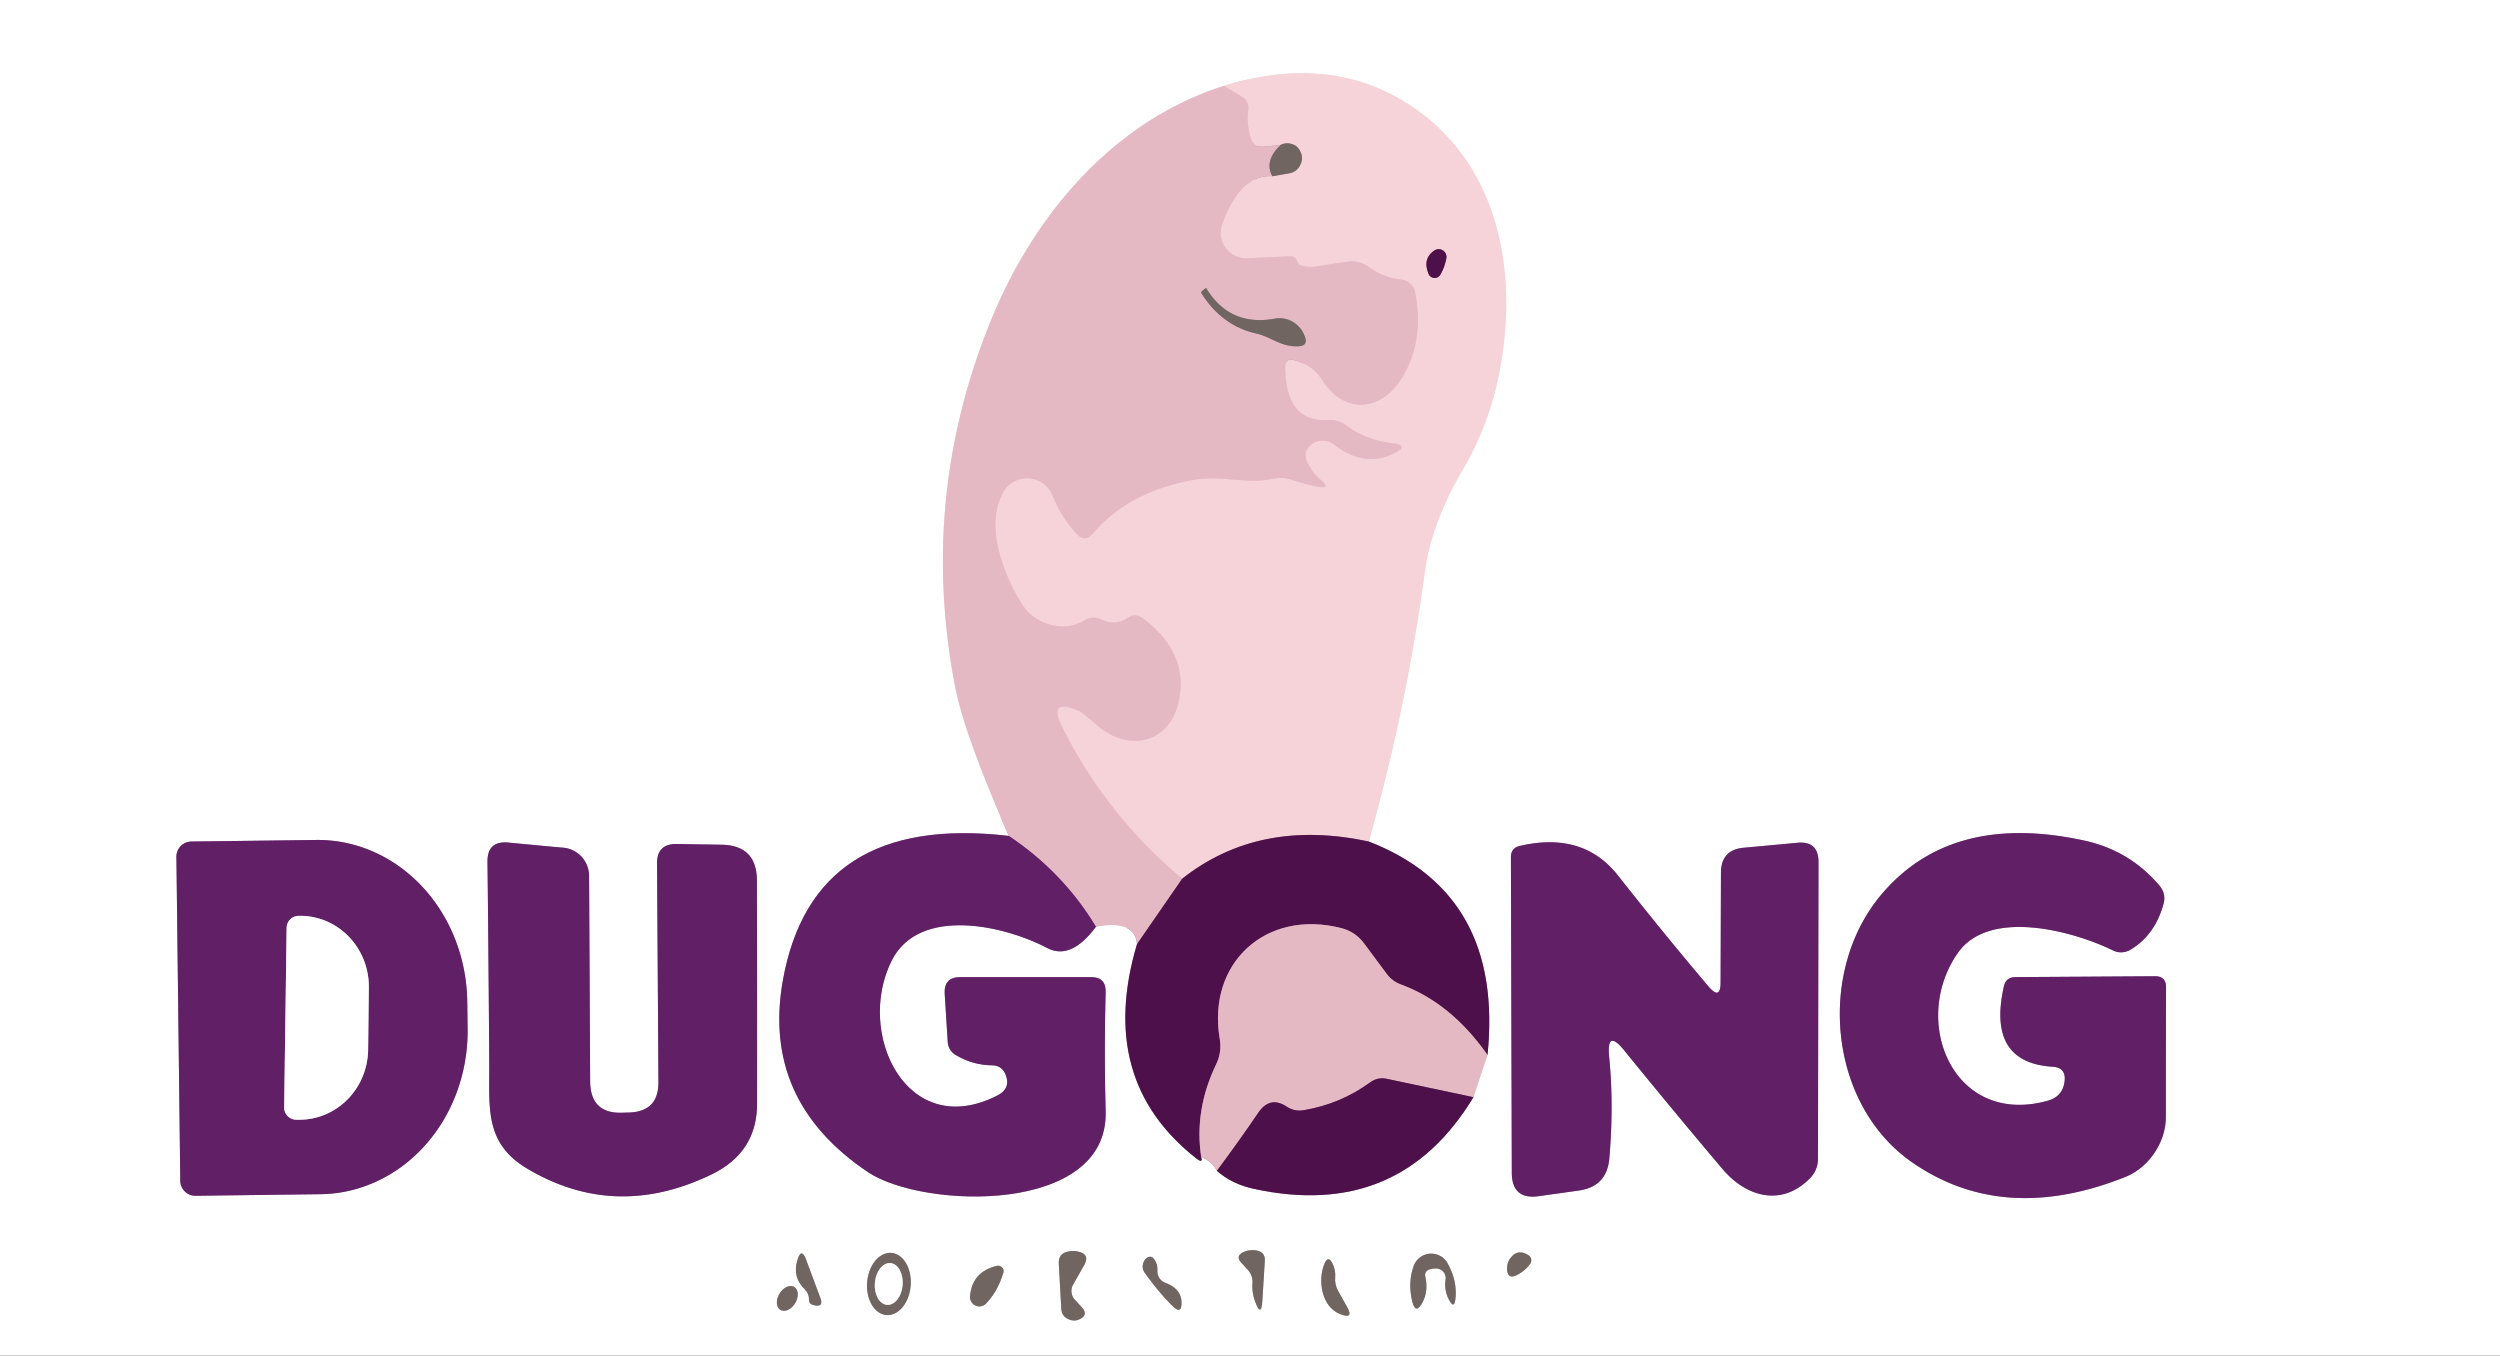 <?xml version="1.0" encoding="UTF-8" standalone="no"?>
<svg xmlns="http://www.w3.org/2000/svg" version="1.1" viewBox="0.00 0.00 142.00 77.00">
  <rect x="0.00" y="0.00" width="142.00" height="77.00" fill="#333333" stroke="none"/>
  <g stroke-width="2.00" fill="none" stroke-linecap="butt">
    <path stroke="#f2dce1" d="   M 69.51 4.88   C 63.26 6.87 58.78 12.16 56.34 18.07   Q 52.17 28.19 54.25 39.00   Q 54.77 41.69 57.30 47.48"></path>
    <path stroke="#b08fb3" d="   M 57.30 47.48   Q 46.14 46.18 44.46 55.73   Q 43.27 62.52 49.29 66.57   C 52.46 68.69 62.96 68.98 62.80 63.13   Q 62.71 59.73 62.80 56.34   Q 62.82 55.50 61.97 55.50   L 54.55 55.50   Q 53.60 55.50 53.66 56.46   L 53.83 59.16   Q 53.86 59.68 54.31 59.94   Q 55.26 60.50 56.36 60.51   Q 56.91 60.52 57.12 61.04   Q 57.43 61.82 56.66 62.22   C 51.51 64.86 48.56 58.68 50.66 54.54   C 52.24 51.45 57.09 52.58 59.49 53.85   Q 60.83 54.55 62.25 52.64"></path>
    <path stroke="#f2dce1" d="   M 62.25 52.64   Q 64.47 52.22 64.58 53.63"></path>
    <path stroke="#a688a5" d="   M 64.58 53.63   Q 62.29 61.34 67.93 65.78   Q 68.36 66.12 68.23 65.73"></path>
    <path stroke="#f2dce1" d="   M 68.23 65.73   Q 68.83 65.95 69.12 66.50"></path>
    <path stroke="#a688a5" d="   M 69.12 66.50   Q 69.97 67.26 71.24 67.53   Q 79.46 69.31 83.69 62.32"></path>
    <path stroke="#f2dce1" d="   M 83.69 62.32   L 84.49 59.92"></path>
    <path stroke="#a688a5" d="   M 84.49 59.92   Q 85.42 50.78 77.75 47.80"></path>
    <path stroke="#fbe9ec" d="   M 77.75 47.80   Q 79.89 40.18 80.93 32.49   Q 81.30 29.73 83.08 26.69   Q 84.57 24.14 85.15 21.23   C 86.33 15.22 85.03 8.93 79.69 5.73   Q 75.30 3.09 69.51 4.88"></path>
    <path stroke="#a27291" d="   M 77.75 47.80   Q 71.52 46.46 67.15 49.91"></path>
    <path stroke="#eec6ce" d="   M 67.15 49.91   Q 62.84 46.31 60.34 41.31   Q 59.49 39.61 61.24 40.36   Q 61.48 40.46 62.27 41.16   C 64.10 42.79 66.49 42.21 66.97 39.76   Q 67.50 37.06 64.93 35.13   Q 64.49 34.80 64.04 35.10   Q 63.35 35.57 62.56 35.19   Q 62.04 34.95 61.56 35.25   C 60.43 35.97 58.77 35.46 58.05 34.32   Q 57.24 33.02 56.83 31.63   Q 56.18 29.43 56.98 27.97   A 1.55 1.55 0.0 0 1 59.78 28.14   Q 60.27 29.37 61.14 30.31   Q 61.62 30.84 62.09 30.29   Q 64.07 27.95 67.72 27.27   C 69.41 26.96 70.73 27.52 72.21 27.21   Q 72.84 27.07 73.38 27.25   Q 74.05 27.48 74.80 27.63   Q 75.68 27.82 74.99 27.23   Q 74.51 26.83 74.23 26.20   Q 74.01 25.70 74.40 25.33   Q 74.72 25.01 75.17 25.03   Q 75.51 25.05 75.79 25.26   Q 77.51 26.60 79.21 25.73   Q 80.06 25.30 79.12 25.18   Q 77.56 25.00 76.48 24.17   Q 76.03 23.82 75.47 23.86   Q 73.02 24.02 73.00 20.84   Q 73.00 20.33 73.49 20.45   Q 74.54 20.71 75.09 21.57   C 76.30 23.50 78.39 23.43 79.59 21.52   Q 80.92 19.43 80.38 16.61   A 0.91 0.91 0.0 0 0 79.58 15.88   Q 78.58 15.77 77.71 15.14   A 1.60 1.59 58.6 0 0 76.56 14.86   Q 75.71 14.98 74.76 15.14   Q 74.29 15.21 73.87 15.07   Q 73.73 15.01 73.69 14.87   Q 73.60 14.55 73.26 14.56   L 70.85 14.67   A 1.45 1.44 8.5 0 1 69.42 12.74   Q 70.45 9.89 72.27 10.01"></path>
    <path stroke="#b49c9d" d="   M 72.27 10.01   L 73.20 9.85   Q 73.70 9.77 73.89 9.29   Q 74.03 8.94 73.85 8.59   Q 73.71 8.29 73.41 8.19   Q 73.06 8.07 72.74 8.23"></path>
    <path stroke="#eec6ce" d="   M 72.74 8.23   L 71.80 8.33   Q 71.20 8.39 71.03 7.81   Q 70.80 7.05 70.90 6.27   Q 70.97 5.74 70.51 5.47   L 69.51 4.88"></path>
    <path stroke="#ab8f93" d="   M 72.74 8.23   Q 71.79 9.14 72.27 10.01"></path>
    <path stroke="#996587" d="   M 67.15 49.91   L 64.58 53.63"></path>
    <path stroke="#a36c95" d="   M 62.25 52.64   Q 60.39 49.55 57.30 47.48"></path>
    <path stroke="#996587" d="   M 84.49 59.92   Q 82.42 56.97 79.58 55.92   Q 79.08 55.74 78.76 55.31   L 77.49 53.60   Q 77.00 52.93 76.20 52.72   C 71.90 51.61 68.55 54.71 69.28 59.00   Q 69.41 59.76 69.08 60.45   Q 67.82 63.06 68.23 65.73"></path>
    <path stroke="#996587" d="   M 83.69 62.32   L 78.78 61.28   Q 78.25 61.16 77.81 61.49   Q 76.13 62.71 74.05 63.06   Q 73.53 63.15 73.09 62.86   Q 72.13 62.22 71.46 63.22   Q 70.36 64.84 69.12 66.50"></path>
    <path stroke="#b08fb3" d="   M 117.27 61.41   Q 117.17 62.28 116.32 62.52   C 110.94 64.02 108.48 58.00 111.21 54.12   C 113.00 51.57 117.79 52.89 120.03 53.99   A 1.04 1.02 -46.7 0 0 121.00 53.95   Q 122.41 53.11 122.89 51.33   Q 123.04 50.77 122.67 50.32   Q 120.99 48.32 118.41 47.75   Q 110.91 46.11 106.93 50.73   C 103.17 55.09 103.82 62.67 108.58 66.00   Q 113.77 69.62 120.72 66.85   C 122.06 66.31 123.02 64.88 123.02 63.44   Q 123.02 59.77 123.03 56.07   Q 123.03 55.45 122.41 55.45   L 114.48 55.50   Q 113.94 55.50 113.82 56.03   Q 112.85 60.36 116.59 60.59   Q 117.36 60.64 117.27 61.41"></path>
    <path stroke="#b08fb3" d="   M 10.02 48.67   L 10.24 67.07   A 0.86 0.86 0.0 0 0 11.11 67.92   L 18.20 67.83   A 9.29 8.47 89.3 0 0 26.56 58.44   L 26.54 56.90   A 9.29 8.47 89.3 0 0 17.96 47.71   L 10.87 47.80   A 0.86 0.86 0.0 0 0 10.02 48.67"></path>
    <path stroke="#b08fb3" d="   M 35.41 63.20   Q 33.53 63.30 33.52 61.41   L 33.46 49.76   A 1.62 1.61 -87.3 0 0 32.00 48.15   Q 31.61 48.12 28.89 47.86   Q 27.67 47.74 27.69 48.96   Q 27.75 54.40 27.79 60.47   C 27.80 62.96 27.54 64.92 29.90 66.35   Q 34.91 69.36 40.39 66.72   Q 43.00 65.47 43.00 62.69   Q 43.01 56.16 42.99 50.02   Q 42.99 48.01 40.97 47.98   L 38.45 47.94   Q 37.31 47.92 37.32 49.05   L 37.40 61.47   Q 37.41 63.11 35.78 63.19   L 35.41 63.20"></path>
    <path stroke="#b08fb3" d="   M 97.05 56.04   Q 94.50 53.03 91.91 49.74   Q 89.93 47.21 86.32 48.05   Q 85.82 48.17 85.82 48.69   L 85.87 66.61   Q 85.88 68.16 87.41 67.94   Q 88.57 67.78 89.68 67.62   Q 91.27 67.40 91.41 65.79   Q 91.67 62.75 91.40 60.04   Q 91.24 58.40 92.27 59.68   Q 94.99 63.03 97.84 66.40   C 99.18 67.99 101.21 68.57 102.82 66.91   A 1.56 1.54 67.9 0 0 103.26 65.85   L 103.29 48.97   Q 103.29 47.76 102.10 47.87   Q 100.39 48.03 99.06 48.15   Q 97.76 48.26 97.75 49.57   L 97.73 55.80   Q 97.73 56.83 97.05 56.04"></path>
    <path stroke="#b8b2b1" d="   M 60.95 72.97   L 61.58 71.86   Q 61.93 71.24 61.23 71.09   Q 60.98 71.03 60.72 71.08   Q 60.11 71.17 60.14 71.79   L 60.28 74.32   Q 60.30 74.79 60.74 74.95   Q 61.04 75.07 61.32 74.93   Q 61.83 74.69 61.46 74.27   L 61.04 73.81   A 0.74 0.73 39.0 0 1 60.95 72.97"></path>
    <path stroke="#b8b2b1" d="   M 71.14 72.88   Q 71.10 73.42 71.30 73.95   Q 71.64 74.85 71.70 73.89   L 71.84 71.64   Q 71.88 71.13 71.38 71.03   Q 70.99 70.96 70.65 71.11   Q 70.14 71.34 70.52 71.74   L 70.87 72.12   A 1.01 1.01 0.0 0 1 71.14 72.88"></path>
    <path stroke="#b8b2b1" d="   M 45.95 73.80   Q 45.94 74.07 46.22 74.13   Q 46.81 74.28 46.59 73.71   L 45.79 71.56   Q 45.52 70.82 45.29 71.58   Q 45.00 72.55 45.71 73.23   Q 45.95 73.47 45.95 73.80"></path>
    <path stroke="#b8b2b1" d="   M 50.348 74.694   A 1.77 1.24 94.6 0 0 51.726 73.029   A 1.77 1.24 94.6 0 0 50.632 71.166   A 1.77 1.24 94.6 0 0 49.254 72.831   A 1.77 1.24 94.6 0 0 50.348 74.694"></path>
    <path stroke="#b8b2b1" d="   M 65.74 72.17   Q 65.76 71.77 65.53 71.49   Q 65.38 71.31 65.17 71.43   Q 65.04 71.51 64.98 71.64   Q 64.80 72.00 65.04 72.32   Q 65.82 73.41 66.61 74.19   Q 67.12 74.69 67.11 73.98   Q 67.10 73.20 66.18 72.86   A 0.70 0.69 -78.0 0 1 65.74 72.17"></path>
    <path stroke="#b8b2b1" d="   M 82.11 72.67   Q 82.01 73.34 82.35 73.91   Q 82.59 74.31 82.66 73.84   Q 82.80 72.79 82.22 71.75   A 1.06 1.06 0.0 0 0 80.30 71.90   Q 79.97 72.80 80.20 73.85   Q 80.40 74.76 80.82 73.93   Q 81.13 73.32 80.96 72.53   Q 80.86 72.06 81.56 72.05   A 0.55 0.54 4.0 0 1 82.11 72.67"></path>
    <path stroke="#b8b2b1" d="   M 86.20 72.40   Q 86.64 72.17 86.91 71.79   A 0.34 0.34 0.0 0 0 86.82 71.30   Q 86.19 70.90 85.78 71.48   Q 85.60 71.73 85.60 72.05   Q 85.61 72.72 86.20 72.40"></path>
    <path stroke="#b8b2b1" d="   M 75.84 72.54   Q 75.87 72.13 75.68 71.76   Q 75.44 71.28 75.23 71.78   C 74.84 72.71 75.05 74.22 76.12 74.64   Q 76.93 74.96 76.50 74.21   L 76.02 73.35   Q 75.80 72.97 75.84 72.54"></path>
    <path stroke="#b8b2b1" d="   M 56.99 72.29   A 0.31 0.31 0.0 0 0 56.63 71.90   Q 55.22 72.23 55.10 73.62   A 0.53 0.53 0.0 0 0 56.02 74.03   Q 56.68 73.33 56.99 72.29"></path>
    <path stroke="#b8b2b1" d="   M 44.327 74.401   A 0.76 0.52 121.1 0 0 45.165 74.019   A 0.76 0.52 121.1 0 0 45.113 73.099   A 0.76 0.52 121.1 0 0 44.275 73.481   A 0.76 0.52 121.1 0 0 44.327 74.401"></path>
    <path stroke="#a27291" d="   M 82.15 14.68   A 0.44 0.44 0.0 0 0 81.47 14.23   Q 80.78 14.70 81.15 15.57   A 0.37 0.37 0.0 0 0 81.80 15.62   Q 82.05 15.21 82.15 14.68"></path>
    <path stroke="#ab8f93" d="   M 71.34 18.94   C 72.24 19.15 72.74 19.70 73.71 19.67   Q 74.34 19.66 74.10 19.08   Q 73.92 18.61 73.51 18.33   A 1.49 1.47 -32.8 0 0 72.41 18.10   Q 69.85 18.56 68.52 16.38   Q 68.50 16.35 68.48 16.37   L 68.28 16.53   Q 68.20 16.59 68.25 16.67   Q 69.41 18.50 71.34 18.94"></path>
    <path stroke="#b08fb3" d="   M 16.28 52.70   L 16.14 62.90   A 0.69 0.69 0.0 0 0 16.82 63.60   L 16.95 63.60   A 4.03 3.90 -89.2 0 0 20.91 59.62   L 20.95 56.10   A 4.03 3.90 -89.2 0 0 17.11 52.02   L 16.98 52.02   A 0.69 0.69 0.0 0 0 16.28 52.70"></path>
    <path stroke="#b8b2b1" d="   M 50.383 74.116   A 1.19 0.79 94.7 0 0 51.267 72.995   A 1.19 0.79 94.7 0 0 50.578 71.744   A 1.19 0.79 94.7 0 0 49.693 72.865   A 1.19 0.79 94.7 0 0 50.383 74.116"></path>
  </g>
  <path fill="#ffffff" d="   M 0.00 0.00   L 142.00 0.00   L 142.00 77.00   L 0.00 77.00   L 0.00 0.00   Z   M 69.51 4.88   C 63.26 6.87 58.78 12.16 56.34 18.07   Q 52.17 28.19 54.25 39.00   Q 54.77 41.69 57.30 47.48   Q 46.14 46.18 44.46 55.73   Q 43.27 62.52 49.29 66.57   C 52.46 68.69 62.96 68.98 62.80 63.13   Q 62.71 59.73 62.80 56.34   Q 62.82 55.50 61.97 55.50   L 54.55 55.50   Q 53.60 55.50 53.66 56.46   L 53.83 59.16   Q 53.86 59.68 54.31 59.94   Q 55.26 60.50 56.36 60.51   Q 56.91 60.52 57.12 61.04   Q 57.43 61.82 56.66 62.22   C 51.51 64.86 48.56 58.68 50.66 54.54   C 52.24 51.45 57.09 52.58 59.49 53.85   Q 60.83 54.55 62.25 52.64   Q 64.47 52.22 64.58 53.63   Q 62.29 61.34 67.93 65.78   Q 68.36 66.12 68.23 65.73   Q 68.83 65.95 69.12 66.50   Q 69.97 67.26 71.24 67.53   Q 79.46 69.31 83.69 62.32   L 84.49 59.92   Q 85.42 50.78 77.75 47.80   Q 79.89 40.18 80.93 32.49   Q 81.30 29.73 83.08 26.69   Q 84.57 24.14 85.15 21.23   C 86.33 15.22 85.03 8.93 79.69 5.73   Q 75.30 3.09 69.51 4.88   Z   M 117.27 61.41   Q 117.17 62.28 116.32 62.52   C 110.94 64.02 108.48 58.00 111.21 54.12   C 113.00 51.57 117.79 52.89 120.03 53.99   A 1.04 1.02 -46.7 0 0 121.00 53.95   Q 122.41 53.11 122.89 51.33   Q 123.04 50.77 122.67 50.32   Q 120.99 48.32 118.41 47.75   Q 110.91 46.11 106.93 50.73   C 103.17 55.09 103.82 62.67 108.58 66.00   Q 113.77 69.62 120.72 66.85   C 122.06 66.31 123.02 64.88 123.02 63.44   Q 123.02 59.77 123.03 56.07   Q 123.03 55.45 122.41 55.45   L 114.48 55.50   Q 113.94 55.50 113.82 56.03   Q 112.85 60.36 116.59 60.59   Q 117.36 60.64 117.27 61.41   Z   M 10.02 48.67   L 10.24 67.07   A 0.86 0.86 0.0 0 0 11.11 67.92   L 18.20 67.83   A 9.29 8.47 89.3 0 0 26.56 58.44   L 26.54 56.90   A 9.29 8.47 89.3 0 0 17.96 47.71   L 10.87 47.80   A 0.86 0.86 0.0 0 0 10.02 48.67   Z   M 35.41 63.20   Q 33.53 63.30 33.52 61.41   L 33.46 49.76   A 1.62 1.61 -87.3 0 0 32.00 48.15   Q 31.61 48.12 28.89 47.86   Q 27.67 47.74 27.69 48.96   Q 27.75 54.40 27.79 60.47   C 27.80 62.96 27.54 64.92 29.90 66.35   Q 34.91 69.36 40.39 66.72   Q 43.00 65.47 43.00 62.69   Q 43.01 56.16 42.99 50.02   Q 42.99 48.01 40.97 47.98   L 38.45 47.94   Q 37.31 47.92 37.32 49.05   L 37.40 61.47   Q 37.41 63.11 35.78 63.19   L 35.41 63.20   Z   M 97.05 56.04   Q 94.50 53.03 91.91 49.74   Q 89.93 47.21 86.32 48.05   Q 85.82 48.17 85.82 48.69   L 85.87 66.61   Q 85.88 68.16 87.41 67.94   Q 88.57 67.78 89.68 67.62   Q 91.27 67.40 91.41 65.79   Q 91.67 62.75 91.40 60.04   Q 91.24 58.40 92.27 59.68   Q 94.99 63.03 97.84 66.40   C 99.18 67.99 101.21 68.57 102.82 66.91   A 1.56 1.54 67.9 0 0 103.26 65.85   L 103.29 48.97   Q 103.29 47.76 102.10 47.87   Q 100.39 48.03 99.06 48.15   Q 97.76 48.26 97.75 49.57   L 97.73 55.80   Q 97.73 56.83 97.05 56.04   Z   M 60.95 72.97   L 61.58 71.86   Q 61.93 71.24 61.23 71.09   Q 60.98 71.03 60.72 71.08   Q 60.11 71.17 60.14 71.79   L 60.28 74.32   Q 60.30 74.79 60.74 74.95   Q 61.04 75.07 61.32 74.93   Q 61.83 74.69 61.46 74.27   L 61.04 73.81   A 0.74 0.73 39.0 0 1 60.95 72.97   Z   M 71.14 72.88   Q 71.10 73.42 71.30 73.95   Q 71.64 74.85 71.70 73.89   L 71.84 71.64   Q 71.88 71.13 71.38 71.03   Q 70.99 70.96 70.65 71.11   Q 70.14 71.34 70.52 71.74   L 70.87 72.12   A 1.01 1.01 0.0 0 1 71.14 72.88   Z   M 45.95 73.80   Q 45.94 74.07 46.22 74.13   Q 46.81 74.28 46.59 73.71   L 45.79 71.56   Q 45.52 70.82 45.29 71.58   Q 45.00 72.55 45.71 73.23   Q 45.95 73.47 45.95 73.80   Z   M 50.348 74.694   A 1.77 1.24 94.6 0 0 51.726 73.029   A 1.77 1.24 94.6 0 0 50.632 71.166   A 1.77 1.24 94.6 0 0 49.254 72.831   A 1.77 1.24 94.6 0 0 50.348 74.694   Z   M 65.74 72.17   Q 65.76 71.77 65.53 71.49   Q 65.38 71.31 65.17 71.43   Q 65.04 71.51 64.98 71.64   Q 64.80 72.00 65.04 72.32   Q 65.82 73.41 66.61 74.19   Q 67.12 74.69 67.11 73.98   Q 67.10 73.20 66.18 72.86   A 0.70 0.69 -78.0 0 1 65.74 72.17   Z   M 82.11 72.67   Q 82.01 73.34 82.35 73.91   Q 82.59 74.31 82.66 73.84   Q 82.80 72.79 82.22 71.75   A 1.06 1.06 0.0 0 0 80.30 71.90   Q 79.97 72.80 80.20 73.85   Q 80.40 74.76 80.82 73.93   Q 81.13 73.32 80.96 72.53   Q 80.86 72.06 81.56 72.05   A 0.55 0.54 4.0 0 1 82.11 72.67   Z   M 86.20 72.40   Q 86.64 72.17 86.91 71.79   A 0.34 0.34 0.0 0 0 86.82 71.30   Q 86.19 70.90 85.78 71.48   Q 85.60 71.73 85.60 72.05   Q 85.61 72.72 86.20 72.40   Z   M 75.84 72.54   Q 75.87 72.13 75.68 71.76   Q 75.44 71.28 75.23 71.78   C 74.84 72.71 75.05 74.22 76.12 74.64   Q 76.93 74.96 76.50 74.21   L 76.02 73.35   Q 75.80 72.97 75.84 72.54   Z   M 56.99 72.29   A 0.31 0.31 0.0 0 0 56.63 71.90   Q 55.22 72.23 55.10 73.62   A 0.53 0.53 0.0 0 0 56.02 74.03   Q 56.68 73.33 56.99 72.29   Z   M 44.327 74.401   A 0.76 0.52 121.1 0 0 45.165 74.019   A 0.76 0.52 121.1 0 0 45.113 73.099   A 0.76 0.52 121.1 0 0 44.275 73.481   A 0.76 0.52 121.1 0 0 44.327 74.401   Z"></path>
  <path fill="#f6d3d8" d="   M 77.75 47.80   Q 71.52 46.46 67.15 49.91   Q 62.84 46.31 60.34 41.31   Q 59.49 39.61 61.24 40.36   Q 61.48 40.46 62.27 41.16   C 64.10 42.79 66.49 42.21 66.97 39.76   Q 67.50 37.06 64.93 35.13   Q 64.49 34.80 64.04 35.10   Q 63.35 35.57 62.56 35.19   Q 62.04 34.95 61.56 35.25   C 60.43 35.97 58.77 35.46 58.05 34.32   Q 57.24 33.02 56.83 31.63   Q 56.18 29.43 56.98 27.97   A 1.55 1.55 0.0 0 1 59.78 28.14   Q 60.27 29.37 61.14 30.31   Q 61.62 30.84 62.09 30.29   Q 64.07 27.95 67.72 27.27   C 69.41 26.96 70.73 27.52 72.21 27.21   Q 72.84 27.07 73.38 27.25   Q 74.05 27.48 74.80 27.63   Q 75.68 27.82 74.99 27.23   Q 74.51 26.83 74.23 26.20   Q 74.01 25.70 74.40 25.33   Q 74.72 25.01 75.17 25.03   Q 75.51 25.05 75.79 25.26   Q 77.51 26.60 79.21 25.73   Q 80.06 25.30 79.12 25.18   Q 77.56 25.00 76.48 24.17   Q 76.03 23.82 75.47 23.86   Q 73.02 24.02 73.00 20.84   Q 73.00 20.33 73.49 20.45   Q 74.54 20.71 75.09 21.57   C 76.30 23.50 78.39 23.43 79.59 21.52   Q 80.92 19.43 80.38 16.61   A 0.91 0.91 0.0 0 0 79.58 15.88   Q 78.58 15.77 77.71 15.14   A 1.60 1.59 58.6 0 0 76.56 14.86   Q 75.71 14.98 74.76 15.14   Q 74.29 15.21 73.87 15.07   Q 73.73 15.01 73.69 14.87   Q 73.60 14.55 73.26 14.56   L 70.85 14.67   A 1.45 1.44 8.5 0 1 69.42 12.74   Q 70.45 9.89 72.27 10.01   L 73.20 9.85   Q 73.70 9.77 73.89 9.29   Q 74.03 8.94 73.85 8.59   Q 73.71 8.29 73.41 8.19   Q 73.06 8.07 72.74 8.23   L 71.80 8.33   Q 71.20 8.39 71.03 7.81   Q 70.80 7.05 70.90 6.27   Q 70.97 5.74 70.51 5.47   L 69.51 4.88   Q 75.30 3.09 79.69 5.73   C 85.03 8.93 86.33 15.22 85.15 21.23   Q 84.57 24.14 83.08 26.69   Q 81.30 29.73 80.93 32.49   Q 79.89 40.18 77.75 47.80   Z   M 82.15 14.68   A 0.44 0.44 0.0 0 0 81.47 14.23   Q 80.78 14.70 81.15 15.57   A 0.37 0.37 0.0 0 0 81.80 15.62   Q 82.05 15.21 82.15 14.68   Z"></path>
  <path fill="#e5b9c3" d="   M 69.51 4.88   L 70.51 5.47   Q 70.97 5.74 70.90 6.27   Q 70.80 7.05 71.03 7.81   Q 71.20 8.39 71.80 8.33   L 72.74 8.23   Q 71.79 9.14 72.27 10.01   Q 70.45 9.89 69.42 12.74   A 1.45 1.44 8.5 0 0 70.85 14.67   L 73.26 14.56   Q 73.60 14.55 73.69 14.87   Q 73.73 15.01 73.87 15.07   Q 74.29 15.21 74.76 15.14   Q 75.71 14.98 76.56 14.86   A 1.60 1.59 58.6 0 1 77.71 15.14   Q 78.58 15.77 79.58 15.88   A 0.91 0.91 0.0 0 1 80.38 16.61   Q 80.92 19.43 79.59 21.52   C 78.39 23.43 76.30 23.50 75.09 21.57   Q 74.54 20.71 73.49 20.45   Q 73.00 20.33 73.00 20.84   Q 73.02 24.02 75.47 23.86   Q 76.03 23.82 76.48 24.17   Q 77.56 25.00 79.12 25.18   Q 80.06 25.30 79.21 25.73   Q 77.51 26.60 75.79 25.26   Q 75.51 25.05 75.17 25.03   Q 74.72 25.01 74.40 25.33   Q 74.01 25.70 74.23 26.20   Q 74.51 26.83 74.99 27.23   Q 75.68 27.82 74.80 27.63   Q 74.05 27.48 73.38 27.25   Q 72.84 27.07 72.21 27.21   C 70.73 27.52 69.41 26.96 67.72 27.27   Q 64.07 27.95 62.09 30.29   Q 61.62 30.84 61.14 30.31   Q 60.27 29.37 59.78 28.14   A 1.55 1.55 0.0 0 0 56.98 27.97   Q 56.18 29.43 56.83 31.63   Q 57.24 33.02 58.05 34.32   C 58.77 35.46 60.43 35.97 61.56 35.25   Q 62.04 34.95 62.56 35.19   Q 63.35 35.57 64.04 35.10   Q 64.49 34.80 64.93 35.13   Q 67.50 37.06 66.97 39.76   C 66.49 42.21 64.10 42.79 62.27 41.16   Q 61.48 40.46 61.24 40.36   Q 59.49 39.61 60.34 41.31   Q 62.84 46.31 67.15 49.91   L 64.58 53.63   Q 64.47 52.22 62.25 52.64   Q 60.39 49.55 57.30 47.48   Q 54.77 41.69 54.25 39.00   Q 52.17 28.19 56.34 18.07   C 58.78 12.16 63.26 6.87 69.51 4.88   Z   M 71.34 18.94   C 72.24 19.15 72.74 19.70 73.71 19.67   Q 74.34 19.66 74.10 19.08   Q 73.92 18.61 73.51 18.33   A 1.49 1.47 -32.8 0 0 72.41 18.10   Q 69.85 18.56 68.52 16.38   Q 68.50 16.35 68.48 16.37   L 68.28 16.53   Q 68.20 16.59 68.25 16.67   Q 69.41 18.50 71.34 18.94   Z"></path>
  <path fill="#716562" d="   M 72.74 8.23   Q 73.06 8.07 73.41 8.19   Q 73.71 8.29 73.85 8.59   Q 74.03 8.94 73.89 9.29   Q 73.70 9.77 73.20 9.85   L 72.27 10.01   Q 71.79 9.14 72.74 8.23   Z"></path>
  <path fill="#4d104a" d="   M 82.15 14.68   Q 82.05 15.21 81.80 15.62   A 0.37 0.37 0.0 0 1 81.15 15.57   Q 80.78 14.70 81.47 14.23   A 0.44 0.44 0.0 0 1 82.15 14.68   Z"></path>
  <path fill="#716562" d="   M 71.34 18.94   Q 69.41 18.50 68.25 16.67   Q 68.20 16.59 68.28 16.53   L 68.48 16.37   Q 68.50 16.35 68.52 16.38   Q 69.85 18.56 72.41 18.10   A 1.49 1.47 -32.8 0 1 73.51 18.33   Q 73.92 18.61 74.10 19.08   Q 74.34 19.66 73.71 19.67   C 72.74 19.70 72.24 19.15 71.34 18.94   Z"></path>
  <path fill="#611f66" d="   M 57.30 47.48   Q 60.39 49.55 62.25 52.64   Q 60.83 54.55 59.49 53.85   C 57.09 52.58 52.24 51.45 50.66 54.54   C 48.56 58.68 51.51 64.86 56.66 62.22   Q 57.43 61.82 57.12 61.04   Q 56.91 60.52 56.36 60.51   Q 55.26 60.50 54.31 59.94   Q 53.86 59.68 53.83 59.16   L 53.66 56.46   Q 53.60 55.50 54.55 55.50   L 61.97 55.50   Q 62.82 55.50 62.80 56.34   Q 62.71 59.73 62.80 63.13   C 62.96 68.98 52.46 68.69 49.29 66.57   Q 43.27 62.52 44.46 55.73   Q 46.14 46.18 57.30 47.48   Z"></path>
  <path fill="#4d104a" d="   M 77.75 47.80   Q 85.42 50.78 84.49 59.92   Q 82.42 56.97 79.58 55.92   Q 79.08 55.74 78.76 55.31   L 77.49 53.60   Q 77.00 52.93 76.20 52.72   C 71.90 51.61 68.55 54.71 69.28 59.00   Q 69.41 59.76 69.08 60.45   Q 67.82 63.06 68.23 65.73   Q 68.36 66.12 67.93 65.78   Q 62.29 61.34 64.58 53.63   L 67.15 49.91   Q 71.52 46.46 77.75 47.80   Z"></path>
  <path fill="#611f66" d="   M 116.59 60.59   Q 112.85 60.36 113.82 56.03   Q 113.94 55.50 114.48 55.50   L 122.41 55.45   Q 123.03 55.45 123.03 56.07   Q 123.02 59.77 123.02 63.44   C 123.02 64.88 122.06 66.31 120.72 66.85   Q 113.77 69.62 108.58 66.00   C 103.82 62.67 103.17 55.09 106.93 50.73   Q 110.91 46.11 118.41 47.75   Q 120.99 48.32 122.67 50.32   Q 123.04 50.77 122.89 51.33   Q 122.41 53.11 121.00 53.95   A 1.04 1.02 -46.7 0 1 120.03 53.99   C 117.79 52.89 113.00 51.57 111.21 54.12   C 108.48 58.00 110.94 64.02 116.32 62.52   Q 117.17 62.28 117.27 61.41   Q 117.36 60.64 116.59 60.59   Z"></path>
  <path fill="#611f66" d="   M 10.02 48.67   A 0.86 0.86 0.0 0 1 10.87 47.80   L 17.96 47.71   A 9.29 8.47 89.3 0 1 26.54 56.90   L 26.56 58.44   A 9.29 8.47 89.3 0 1 18.20 67.83   L 11.11 67.92   A 0.86 0.86 0.0 0 1 10.24 67.07   L 10.02 48.67   Z   M 16.28 52.70   L 16.14 62.90   A 0.69 0.69 0.0 0 0 16.82 63.60   L 16.95 63.60   A 4.03 3.90 -89.2 0 0 20.91 59.62   L 20.95 56.10   A 4.03 3.90 -89.2 0 0 17.11 52.02   L 16.98 52.02   A 0.69 0.69 0.0 0 0 16.28 52.70   Z"></path>
  <path fill="#611f66" d="   M 35.41 63.20   L 35.78 63.19   Q 37.41 63.11 37.40 61.47   L 37.32 49.05   Q 37.31 47.92 38.45 47.94   L 40.97 47.98   Q 42.99 48.01 42.99 50.02   Q 43.01 56.16 43.00 62.69   Q 43.00 65.47 40.39 66.72   Q 34.91 69.36 29.90 66.35   C 27.54 64.92 27.80 62.96 27.79 60.47   Q 27.75 54.40 27.69 48.96   Q 27.67 47.74 28.89 47.86   Q 31.61 48.12 32.00 48.15   A 1.62 1.61 -87.3 0 1 33.46 49.76   L 33.52 61.41   Q 33.53 63.30 35.41 63.20   Z"></path>
  <path fill="#611f66" d="   M 97.73 55.80   L 97.75 49.57   Q 97.76 48.26 99.06 48.15   Q 100.39 48.03 102.10 47.87   Q 103.29 47.76 103.29 48.97   L 103.26 65.85   A 1.56 1.54 67.9 0 1 102.82 66.91   C 101.21 68.57 99.18 67.99 97.84 66.40   Q 94.99 63.03 92.27 59.68   Q 91.24 58.40 91.40 60.04   Q 91.67 62.75 91.41 65.79   Q 91.27 67.40 89.68 67.62   Q 88.57 67.78 87.41 67.94   Q 85.88 68.16 85.87 66.61   L 85.82 48.69   Q 85.82 48.17 86.32 48.05   Q 89.93 47.21 91.91 49.74   Q 94.50 53.03 97.05 56.04   Q 97.73 56.83 97.73 55.80   Z"></path>
  <path fill="#ffffff" d="   M 16.28 52.70   A 0.69 0.69 0.0 0 1 16.98 52.02   L 17.11 52.02   A 4.03 3.90 -89.2 0 1 20.95 56.10   L 20.91 59.62   A 4.03 3.90 -89.2 0 1 16.95 63.60   L 16.82 63.60   A 0.69 0.69 0.0 0 1 16.14 62.90   L 16.28 52.70   Z"></path>
  <path fill="#e5b9c3" d="   M 84.49 59.92   L 83.69 62.32   L 78.78 61.28   Q 78.25 61.16 77.81 61.49   Q 76.13 62.71 74.05 63.06   Q 73.53 63.15 73.09 62.86   Q 72.13 62.22 71.46 63.22   Q 70.36 64.84 69.12 66.50   Q 68.83 65.95 68.23 65.73   Q 67.82 63.06 69.08 60.45   Q 69.41 59.76 69.28 59.00   C 68.55 54.71 71.90 51.61 76.20 52.72   Q 77.00 52.93 77.49 53.60   L 78.76 55.31   Q 79.08 55.74 79.58 55.92   Q 82.42 56.97 84.49 59.92   Z"></path>
  <path fill="#4d104a" d="   M 83.69 62.32   Q 79.46 69.31 71.24 67.53   Q 69.97 67.26 69.12 66.50   Q 70.36 64.84 71.46 63.22   Q 72.13 62.22 73.09 62.86   Q 73.53 63.15 74.05 63.06   Q 76.13 62.71 77.81 61.49   Q 78.25 61.16 78.78 61.28   L 83.69 62.32   Z"></path>
  <path fill="#716562" d="   M 61.04 73.81   L 61.46 74.27   Q 61.83 74.69 61.32 74.93   Q 61.04 75.07 60.74 74.95   Q 60.30 74.79 60.28 74.32   L 60.14 71.79   Q 60.11 71.17 60.72 71.08   Q 60.98 71.03 61.23 71.09   Q 61.93 71.24 61.58 71.86   L 60.95 72.97   A 0.74 0.73 39.0 0 0 61.04 73.81   Z"></path>
  <path fill="#716562" d="   M 70.87 72.12   L 70.52 71.74   Q 70.14 71.34 70.65 71.11   Q 70.99 70.96 71.38 71.03   Q 71.88 71.13 71.84 71.64   L 71.70 73.89   Q 71.64 74.85 71.30 73.95   Q 71.10 73.42 71.14 72.88   A 1.01 1.01 0.0 0 0 70.87 72.12   Z"></path>
  <path fill="#716562" d="   M 45.71 73.23   Q 45.00 72.55 45.29 71.58   Q 45.52 70.82 45.79 71.56   L 46.59 73.71   Q 46.81 74.28 46.22 74.13   Q 45.94 74.07 45.95 73.80   Q 45.95 73.47 45.71 73.23   Z"></path>
  <path fill="#716562" d="   M 50.348 74.694   A 1.77 1.24 94.6 0 1 49.254 72.831   A 1.77 1.24 94.6 0 1 50.632 71.166   A 1.77 1.24 94.6 0 1 51.726 73.029   A 1.77 1.24 94.6 0 1 50.348 74.694   Z   M 50.383 74.116   A 1.19 0.79 94.7 0 0 51.267 72.995   A 1.19 0.79 94.7 0 0 50.578 71.744   A 1.19 0.79 94.7 0 0 49.693 72.865   A 1.19 0.79 94.7 0 0 50.383 74.116   Z"></path>
  <path fill="#716562" d="   M 66.18 72.86   Q 67.10 73.20 67.11 73.98   Q 67.12 74.69 66.61 74.19   Q 65.82 73.41 65.04 72.32   Q 64.80 72.00 64.98 71.64   Q 65.04 71.51 65.17 71.43   Q 65.38 71.31 65.53 71.49   Q 65.76 71.77 65.74 72.17   A 0.70 0.69 -78.0 0 0 66.18 72.86   Z"></path>
  <path fill="#716562" d="   M 82.11 72.67   A 0.55 0.54 4.0 0 0 81.56 72.05   Q 80.86 72.06 80.96 72.53   Q 81.13 73.32 80.82 73.93   Q 80.40 74.76 80.20 73.85   Q 79.97 72.80 80.30 71.90   A 1.06 1.06 0.0 0 1 82.22 71.75   Q 82.80 72.79 82.66 73.84   Q 82.59 74.31 82.35 73.91   Q 82.01 73.34 82.11 72.67   Z"></path>
  <path fill="#716562" d="   M 86.20 72.40   Q 85.61 72.72 85.60 72.05   Q 85.60 71.73 85.78 71.48   Q 86.19 70.90 86.82 71.30   A 0.34 0.34 0.0 0 1 86.91 71.79   Q 86.64 72.17 86.20 72.40   Z"></path>
  <path fill="#716562" d="   M 76.02 73.35   L 76.50 74.21   Q 76.93 74.96 76.12 74.64   C 75.05 74.22 74.84 72.71 75.23 71.78   Q 75.44 71.28 75.68 71.76   Q 75.87 72.13 75.84 72.54   Q 75.80 72.97 76.02 73.35   Z"></path>
  <ellipse fill="#ffffff" cx="0.00" cy="0.00" transform="translate(50.48,72.93) rotate(94.7)" rx="1.19" ry="0.79"></ellipse>
  <path fill="#716562" d="   M 56.99 72.29   Q 56.68 73.33 56.02 74.03   A 0.53 0.53 0.0 0 1 55.10 73.62   Q 55.22 72.23 56.63 71.90   A 0.31 0.31 0.0 0 1 56.99 72.29   Z"></path>
  <ellipse fill="#716562" cx="0.00" cy="0.00" transform="translate(44.72,73.75) rotate(121.1)" rx="0.76" ry="0.52"></ellipse>
</svg>
